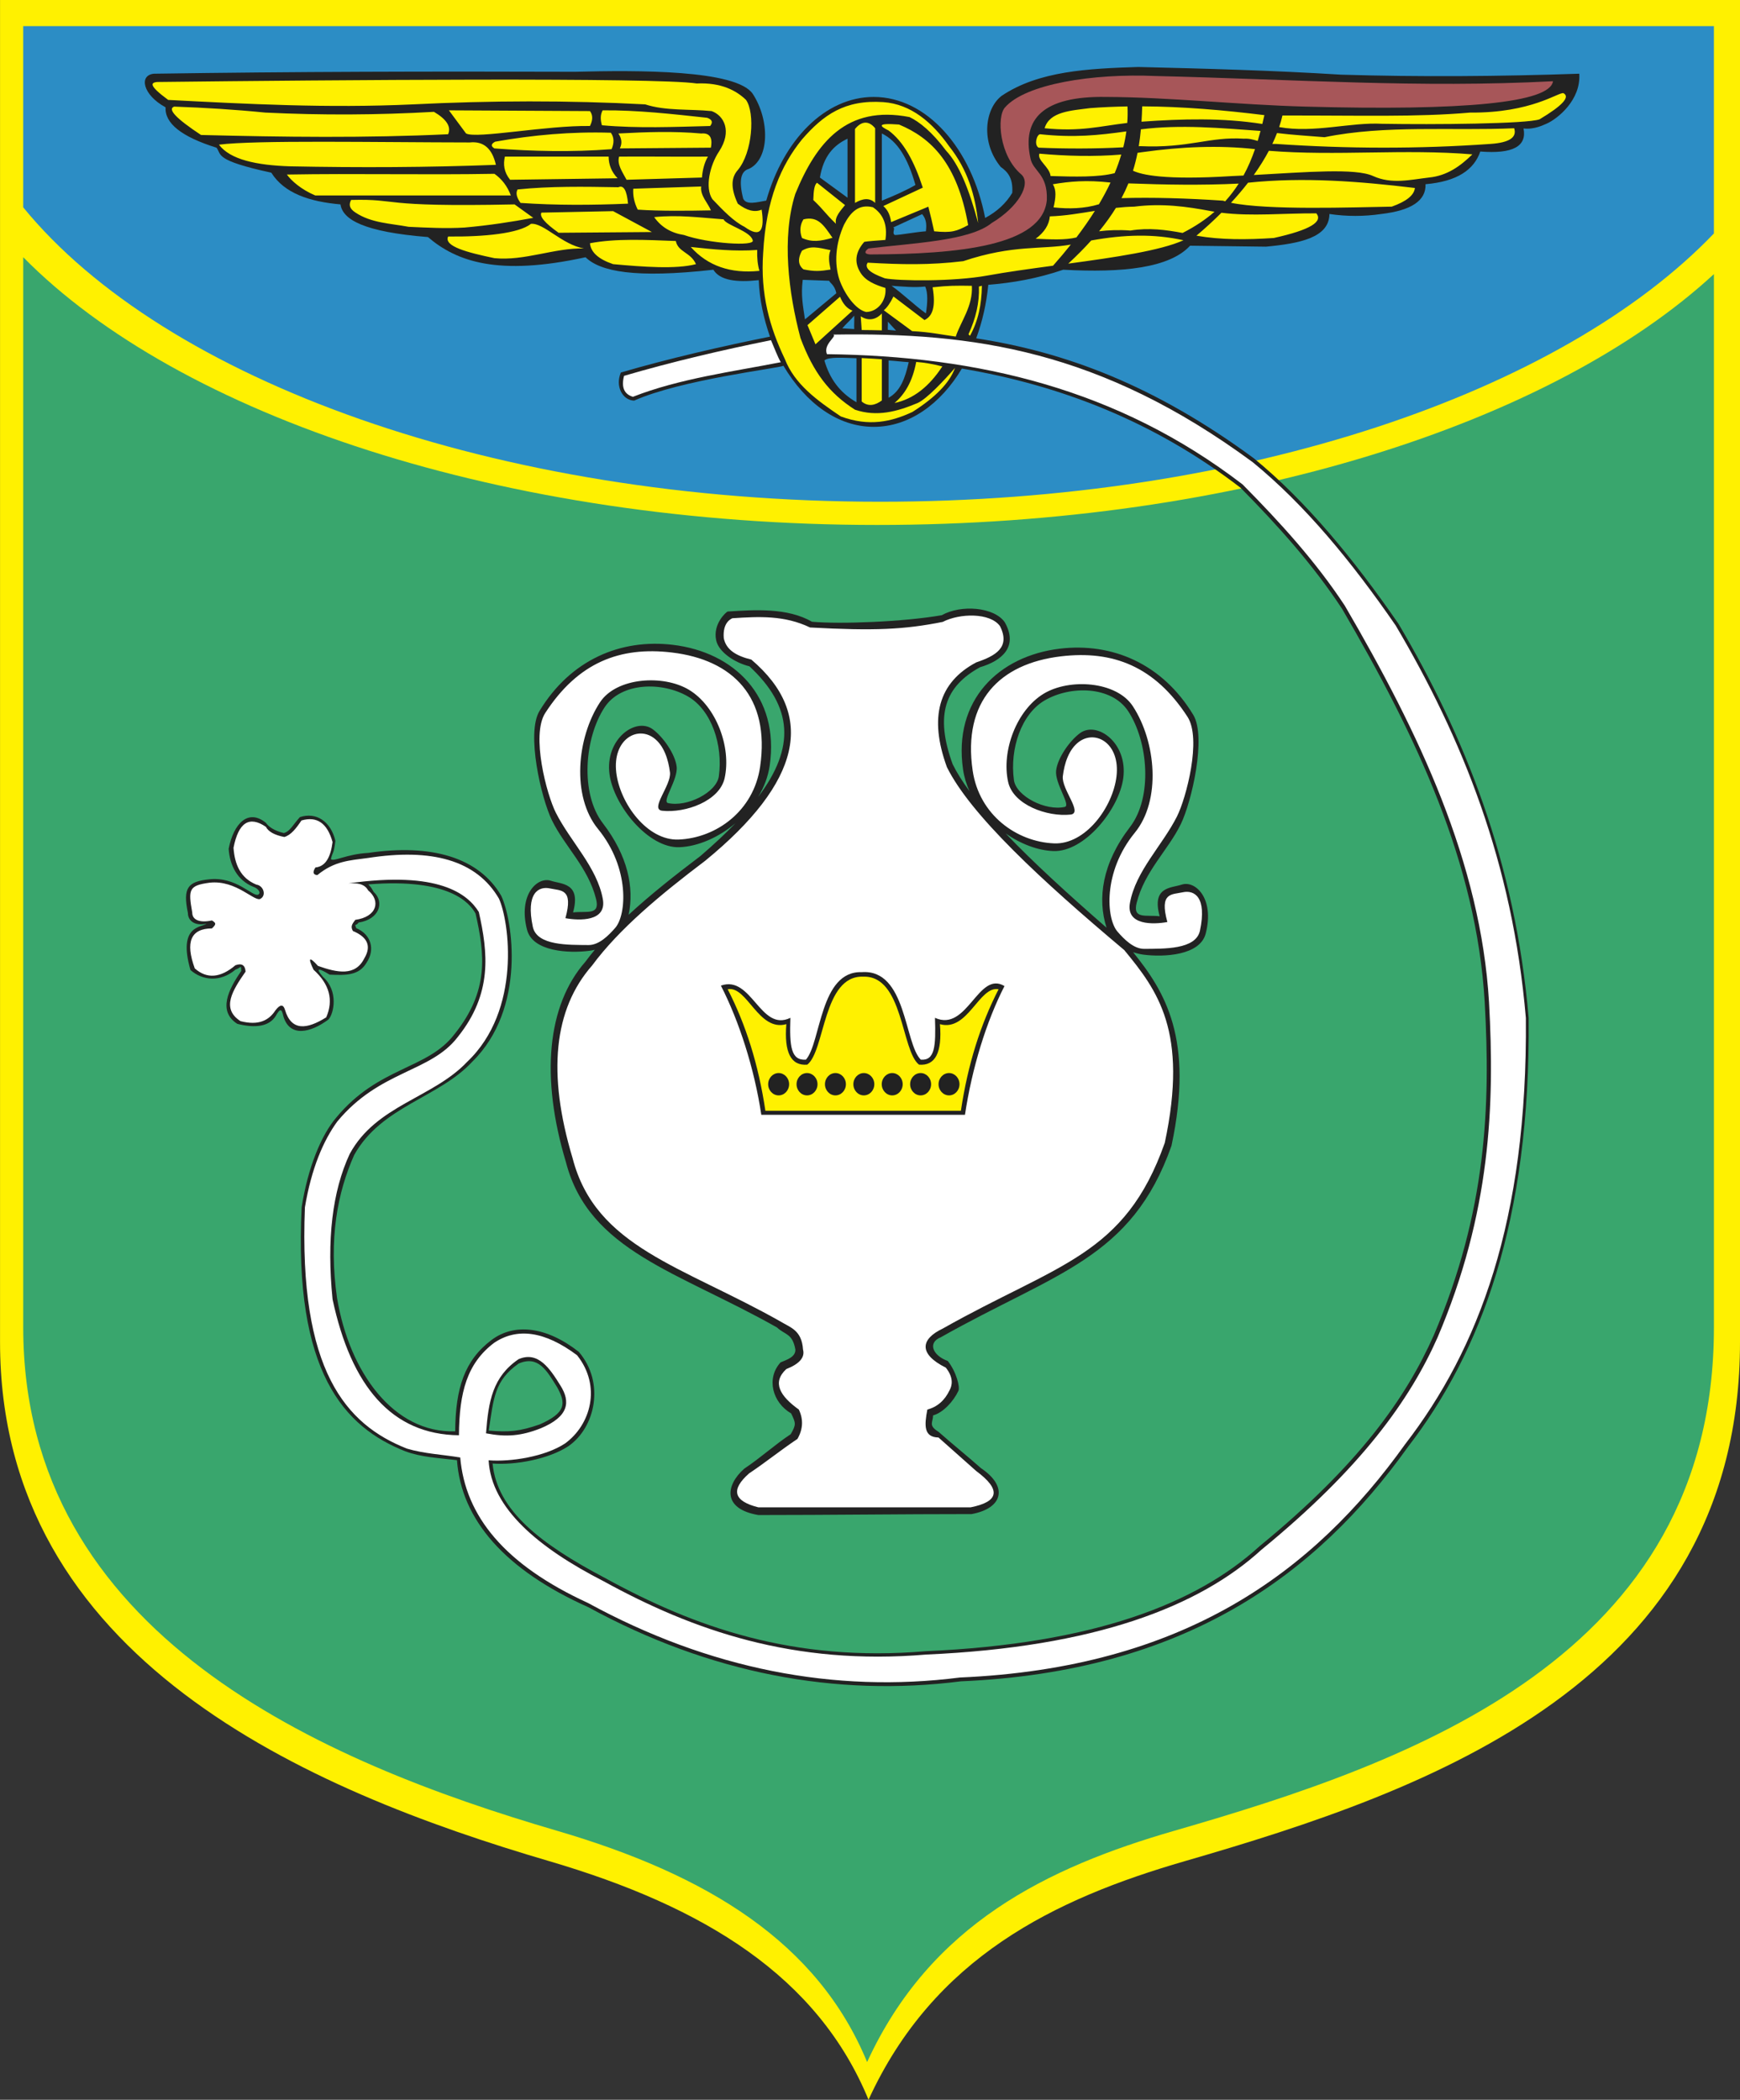 <?xml version="1.0" encoding="ISO-8859-1" standalone="yes"?>
<svg width="539.789" height="651.34">
  <rect width="100%" height="100%" fill="#333333" stroke="none"/>
  <defs> 
    <marker id="ArrowEnd" viewBox="0 0 10 10" refX="0" refY="5" 
     markerUnits="strokeWidth" 
     markerWidth="4" 
     markerHeight="3" 
     orient="auto"> 
        <path d="M 0 0 L 10 5 L 0 10 z" /> 
    </marker>
    <marker id="ArrowStart" viewBox="0 0 10 10" refX="10" refY="5" 
     markerUnits="strokeWidth" 
     markerWidth="4" 
     markerHeight="3" 
     orient="auto"> 
        <path d="M 10 0 L 0 5 L 10 10 z" /> 
    </marker> </defs>
<g>
<path style="stroke:none; fill-rule:evenodd; fill:#fff100" d="M 0 0L 539.789 0L 539.789 416.34C 539.789 521.719 443.082 555.473 367.578 577.324C 326.934 589.086 289.649 607.231 269.438 651.34C 253.7 613.102 218.512 591.453 170.371 577.324C 95.352 555.313 0.012 514.567 0.012 416.34L 0.012 0"/>
<path style="stroke:none; fill-rule:evenodd; fill:#39a66d" d="M 531.696 85.02L 531.696 411.789C 531.696 513.965 437.727 546.692 364.364 567.883C 324.867 579.289 288.641 596.883 269 639.649C 253.707 602.571 219.52 581.578 172.739 567.883C 99.844 546.539 7.207 507.035 7.207 411.789L 7.207 79.785C 55.582 128.918 156.246 162.84 272.153 162.84C 383.895 162.84 481.489 131.321 531.7 85.024"/>
<path style="stroke:none; fill-rule:evenodd; fill:#2c8dc5" d="M 7.199 8.098L 531.692 8.098L 531.692 72.422C 484.559 121.645 386.25 155.637 273.047 155.637C 153.727 155.637 50.945 117.879 7.203 64.321L 7.203 8.102"/>
<path style="stroke:none; fill-rule:evenodd; fill:#222222" d="M 225.739 189.696C 234.035 189.153 244.25 188.453 251.895 192.864C 260.59 193.649 280.246 192.918 292.16 190.836C 298.098 187.5 308.375 188.246 311.707 193.028C 315.942 200.574 310.871 204.953 304.047 206.969C 293.243 212.879 289.914 221.629 295.543 237.082C 296.848 239.711 298.614 242.504 300.774 245.442C 299.797 243.301 299.106 241.043 298.762 238.703C 295.637 217.196 309.813 203.481 328.813 201.215C 344.93 199.293 360.493 205.778 370.172 221.742C 374.332 228.61 369.664 248.793 366.305 255.664C 362.348 263.758 355.063 270.285 352.617 280.063C 351.328 285.223 355.434 283.719 359.758 284.227C 357.211 274.981 363.317 275.5 366.602 274.41C 370.766 273.028 376.856 278.645 374.039 289.582C 372.282 296.418 361.051 296.949 354.7 296.129C 353.789 296.012 352.676 295.754 351.52 295.379C 361.313 307.512 370.516 322.207 363.422 355.41C 351.024 390.574 327.512 394.672 291.86 414.817C 287.68 416.477 289.325 420.485 294.02 422.172C 296.672 425.524 297.91 430.34 297.293 431.496C 295.778 434.707 292.575 438.215 289.469 439.047C 289.43 441.242 287.903 442.149 291.149 444.141C 295.047 447.606 300.434 451.965 304.332 455.43C 312.879 461.164 311.11 467.899 301.41 469.668C 279.461 469.668 257.211 469.965 235.258 469.965C 223.985 468.039 225.11 460.66 230.903 455.567C 236.098 452.102 240.11 448.34 245.309 444.871C 247.039 441.84 246.883 441.485 245.442 438.453C 239.629 435.059 237.633 427.598 242.141 422.617C 244.082 421.789 246.836 420.957 246.743 418.637C 245.84 413.571 243.649 414.188 241.004 411.758C 210.336 394.422 182.719 388.125 175.559 360.473C 167.664 334.196 169.684 311.887 181.621 298.305C 182.532 297.071 183.504 295.84 184.532 294.614C 183.922 294.762 183.344 294.871 182.832 294.938C 176.485 295.758 165.254 295.227 163.493 288.391C 160.68 277.457 166.762 271.832 170.93 273.219C 174.211 274.309 180.321 273.789 177.774 283.035C 182.094 282.531 186.203 284.028 184.914 278.871C 182.473 269.098 175.188 262.571 171.231 254.473C 167.875 247.606 163.2 227.422 167.364 220.551C 177.039 204.586 192.606 198.098 208.723 200.024C 227.723 202.289 241.903 216.004 238.774 237.512C 238.274 240.961 237 244.238 235.188 247.223C 246.782 231.86 246.008 219.278 232.504 206.696C 227.961 205.582 222.918 202.281 222.164 198.574C 221.106 193.555 225.246 189.852 225.735 189.696L 225.739 189.696zM 311.981 258.543C 320.512 267.504 331.34 277.36 343.274 287.77C 340.399 278.785 341.883 267.828 350.543 256.555C 357.645 247.317 356.227 230.016 349.95 220.551C 344.801 212.793 332.106 212.582 324.063 217.281C 316.852 221.496 313.215 232.235 314.543 241.977C 315.227 246.992 324.383 251.649 330.313 250.305C 332.328 249.848 327.16 243.016 327.637 239C 328.098 235.082 331.879 229.715 335.075 227.399C 340.336 223.582 349.926 230.449 348.461 241.383C 347.176 250.996 336.438 264.383 326.743 263.996C 321.93 263.805 316.657 261.805 311.985 258.547L 311.981 258.543zM 195.02 283.758C 201.743 277.547 209.45 271.457 217.317 265.516C 221.418 261.985 225.039 258.606 228.176 255.348C 222.934 259.774 216.547 262.574 210.809 262.801C 201.117 263.188 190.375 249.805 189.09 240.188C 187.629 229.254 197.215 222.387 202.477 226.203C 205.668 228.52 209.45 233.887 209.914 237.805C 210.387 241.821 205.219 248.653 207.239 249.11C 213.164 250.449 222.321 245.797 223.008 240.778C 224.336 231.035 220.703 220.297 213.489 216.082C 205.45 211.387 192.754 211.598 187.602 219.352C 181.321 228.813 179.907 246.114 187.008 255.356C 194.782 265.469 196.774 275.336 195.02 283.75L 195.02 283.758zM 235.352 86.906C 228.551 87.645 223.344 87.016 221.305 83.672C 196.907 86.403 186.172 84.219 181.653 79.797C 154.485 85.742 141.621 81.117 132.758 73.539C 112.981 71.949 106.325 68.176 105.629 63.403C 96.039 62.559 88.192 59.977 84.164 53.567C 66.418 49.715 68.809 47.977 67.172 45.817C 56.344 42.438 51.074 38.266 51.371 33.297C 44.219 29.422 43.023 23.262 47.797 22.864C 90.875 22.219 134.504 22.121 178.379 22.27C 197.778 21.77 228.41 21.606 233.532 29.125C 238.852 37.301 238.754 49.375 232.34 52.379C 229.758 53.074 229.16 56.153 230.555 61.617C 231.496 63.668 234.625 62.778 237.715 62.223C 243.028 43.41 255.969 30.071 271.028 30.071C 287.489 30.071 301.418 46.004 305.621 67.61C 309.321 65.617 312.121 63.024 314.024 59.828C 314.325 55.153 312.539 53.266 310.45 51.781C 304.141 44.129 305.532 33.696 310.746 29.719C 322.223 22 337.586 21.274 353.082 20.778C 374.047 21.285 395.02 21.852 415.989 23.16C 440.633 23.903 465.278 23.707 489.926 22.864C 490.496 31.028 483.153 36.891 479.789 38.364C 478.797 38.758 476.016 40.25 472.637 39.852C 473.727 45.414 469.258 47.801 459.223 47.004C 457.285 52.617 452.117 56.297 442.231 57.141C 442.426 62.207 437.86 65.289 428.516 66.379C 423.153 67.172 417.785 67.172 412.418 66.379C 412.348 73.746 403.192 75.528 392.743 76.516C 384.891 76.418 377.043 76.321 369.192 76.219C 362.785 83.172 348.176 84.664 329.84 83.668C 321.684 86.449 314.02 87.754 306.59 88.348C 306.012 94.262 304.715 99.86 302.836 104.957C 330.391 109.176 358.141 119.465 388.996 142.184C 405.114 155.371 420.008 173.465 433.836 193.496C 454.336 228.215 470.102 267.391 474.223 315.762C 474.793 378.766 459.422 419.473 436.793 448.809C 408.332 488.649 367.535 518.559 298.121 521.543C 259.192 526.496 220.129 519.078 182.555 498.574C 156.59 486.965 143.098 471.414 141.762 452.946C 135.848 452.227 130.731 452.047 125.727 450.188C 106.821 442.727 91.071 425.699 93.578 374.496C 95.496 362.223 99.633 352.16 104.282 346.707C 117.481 330.742 132.555 331.84 140.977 320.821C 151.836 307.313 150.367 295.969 147.532 283.375C 145.774 280.207 139.551 272.305 114.258 274.34C 114.758 275.059 114.75 274.528 115.93 276.676C 119.403 279.895 117.617 285.223 111.254 286.168C 110.215 287.547 109.914 286.196 110.52 287.918C 115.11 289.828 116.465 294.531 113.723 298.606C 111.442 302.539 107.555 302.578 102.243 302.332C 98.828 300.227 97.688 300.11 100.184 303C 105.133 307.469 103.547 314.442 101.907 316.238C 96.36 320.367 89.875 321.91 87.907 315.242C 87.379 312.809 86.907 312.703 85.465 315.266C 83.45 318.371 79.27 319.031 73.61 317.59C 67.508 313.676 70.848 306.953 74.844 301.199C 74.703 299.18 75.016 300.059 73.059 300.766C 68.402 304.731 62.836 304.207 59.086 300.895C 55.051 286.875 62.629 287.742 64.062 286.528C 60.438 287.328 58.285 285.606 58.297 283.223C 56.68 275.364 58.242 273.469 64.859 272.77C 73.317 271.821 78.332 278.238 80.082 277.524C 81.16 276.93 80.024 275.539 78.535 275.067C 73.614 273.051 71.309 268.504 70.934 263.301C 72.461 255.449 77.004 250.723 82.516 255.266C 83.282 256.406 85.016 257.699 88.059 258.418C 90.032 257.852 90.852 255.86 93.035 253.469C 98.098 251.809 102.625 254.778 104.051 260.848C 103.477 265.266 103.239 263.969 102.657 266.508C 103.528 267.422 107.559 264.918 114.231 264.578C 133.758 261.684 148.535 265.926 155.496 277.867C 159.016 285.305 163.364 312.821 146.5 329.352C 136.11 340.578 118.344 343.11 109.883 358.258C 104.715 369.883 101.891 384.238 104.567 402.692C 108.403 425.692 122.082 444.59 141.211 444C 141.305 430.629 144.098 421.977 152.493 415.656C 159.582 410.348 169.512 411.465 179.559 419.344C 187.739 428.899 184.7 442.801 176.328 448.606C 170.141 452.672 159.739 454.524 152.809 453.988C 154.211 468.59 167.801 479 187.664 489.481C 215.266 504.641 245.981 515.699 287.235 512.199C 339.418 509.899 371.309 497.399 390.746 479.629C 421.653 454.324 436.196 433.563 444.805 414.168C 461.235 375.606 462.395 343.008 460.59 310.828C 458.02 267.656 439.457 228.442 416.379 188.918C 407.43 175.293 396.516 163.094 384.832 151.289C 358.141 130.805 329.184 119.531 298.395 114.328C 291.805 125.375 281.993 132.41 271.059 132.41C 259.973 132.41 250.035 125.184 243.039 113.469C 241.305 114.274 211.246 117.785 196.727 124.274C 193.082 124.156 190.797 119.77 192.606 115.559C 207.313 111.242 224.149 107.379 238.86 104.426C 236.895 98.754 235.594 92.875 235.387 86.899L 235.352 86.906zM 286.082 66.418L 277.051 70.586C 277.93 70.68 276.563 72.289 277.602 72.899C 278.993 72.934 283.797 71.996 287.239 71.746C 287.555 69.121 287.172 67.809 286.082 66.422L 286.082 66.418zM 276.586 88.653C 280.137 91.199 283.688 94.672 287.239 97.219C 287.766 93.988 287.891 90.699 287.008 88.883C 283.535 89.266 280.063 88.883 276.59 88.653L 276.586 88.653zM 275.43 99.77C 275.504 100.617 275.356 101.465 275.43 102.317C 276.2 102.391 277.203 102.469 277.977 102.547C 277.129 101.621 276.282 100.696 275.43 99.77zM 275.66 111.813L 275.66 123.391C 279.285 121.383 280.754 117.438 281.91 112.344C 279.52 112.192 278.051 111.969 275.66 111.817L 275.66 111.813zM 265.004 97.914C 263.926 99.227 262.379 100.539 261.301 101.848C 262.457 101.922 263.848 102 265.004 102.078C 264.93 100.692 265.078 99.301 265.004 97.91L 265.004 97.914zM 255.743 111.813C 257.36 117.367 260.371 121.692 265.7 124.781L 265.7 111.121C 261.723 111.024 257.086 110.598 255.743 111.813zM 257.262 87.098C 254.024 86.946 252.27 86.957 249.028 86.801C 248.414 91.66 249.102 94.824 249.719 99.074L 259.442 90.973C 258.996 88.41 257.274 87.629 257.258 87.106L 257.262 87.098zM 262.922 61.324L 262.922 43.031C 258.715 45.008 255.473 48.328 254.356 55.074L 262.922 61.328L 262.922 61.324zM 273.575 41.406L 273.575 62.246C 277.59 60.629 281.219 59.004 283.993 57.383C 281.602 49.008 278.434 43.781 273.575 41.406zM 151.625 443.77C 153.145 433.512 153.45 428.227 160.887 422.977C 166.926 420.379 169.555 424.996 172.864 430.36C 175.602 435.356 175.617 438.219 167.442 441.852C 161.203 444.02 157.867 444.309 151.625 443.77"/>
<path style="stroke:none; fill-rule:evenodd; fill:#a75659" d="M 269.407 77.074C 283.274 75.379 300.797 74.746 307.617 69.199C 315.953 64.184 319.969 57.082 316.879 54.149C 309.934 48.324 309.16 36.125 311.785 33.309C 318.133 26.071 338.86 22.715 358.567 23.582C 401.91 24.602 440.157 27.371 481.774 25.199C 480.864 31.899 454.09 34.399 405.117 33.074C 384.43 32.535 362.813 30.141 343.051 30.067C 323.446 29.762 317.035 37.012 319.66 49.055C 320.434 53.219 325.067 53.836 324.754 62.024C 323.461 76.332 297.16 78.852 269.867 78.926C 267.864 78.774 268.325 77.848 269.407 77.074"/>
<path style="stroke:none; fill-rule:evenodd; fill:#fff100" d="M 267.766 302.961C 255.278 302.528 255.996 325.918 250.438 330.254C 245.387 330.684 243.219 326.5 243.942 317.692C 235.278 320.145 231.813 305.707 225.746 306.864C 231.375 317.836 235.278 330.114 237.442 344.555C 247.551 344.555 257.66 344.555 267.77 344.555C 277.879 344.555 287.985 344.555 298.094 344.555C 300.258 330.114 304.157 317.836 309.789 306.864C 303.727 305.711 300.258 320.149 291.594 317.692C 292.313 326.5 290.153 330.688 285.098 330.254C 279.539 325.918 280.262 302.524 267.77 302.961L 267.766 302.961zM 241.551 332.86C 243.34 332.86 244.801 334.414 244.801 336.324C 244.801 338.231 243.344 339.789 241.551 339.789C 239.762 339.789 238.305 338.235 238.305 336.324C 238.305 334.418 239.762 332.86 241.551 332.86zM 250.36 332.86C 252.149 332.86 253.61 334.414 253.61 336.324C 253.61 338.231 252.153 339.789 250.36 339.789C 248.571 339.789 247.11 338.235 247.11 336.324C 247.11 334.418 248.567 332.86 250.36 332.86zM 259.172 332.86C 260.957 332.86 262.418 334.414 262.418 336.324C 262.418 338.231 260.961 339.789 259.172 339.789C 257.383 339.789 255.922 338.235 255.922 336.324C 255.922 334.418 257.379 332.86 259.172 332.86zM 267.981 332.86C 269.77 332.86 271.231 334.414 271.231 336.324C 271.231 338.231 269.774 339.789 267.981 339.789C 266.192 339.789 264.735 338.235 264.735 336.324C 264.735 334.418 266.192 332.86 267.981 332.86zM 276.789 332.86C 278.575 332.86 280.035 334.414 280.035 336.324C 280.035 338.231 278.578 339.789 276.789 339.789C 275 339.789 273.539 338.235 273.539 336.324C 273.539 334.418 275 332.86 276.789 332.86zM 285.598 332.86C 287.387 332.86 288.848 334.414 288.848 336.324C 288.848 338.231 287.391 339.789 285.598 339.789C 283.809 339.789 282.348 338.235 282.348 336.324C 282.348 334.418 283.805 332.86 285.598 332.86zM 294.41 332.86C 296.2 332.86 297.657 334.414 297.657 336.324C 297.657 338.231 296.2 339.789 294.41 339.789C 292.621 339.789 291.16 338.235 291.16 336.324C 291.16 334.418 292.617 332.86 294.41 332.86zM 236.289 65.031C 234.129 65.957 231.66 65.34 228.879 63.18C 226.45 57.969 226.989 54.883 228.879 52.758C 233.43 47.356 234.282 35.004 231.426 30.988C 228.465 28.117 223.774 25.551 216.141 25.895C 203.614 23.977 102.993 24.805 48.699 25.434C 46.836 25.656 45.98 26.426 52.172 30.992C 76.875 32.274 101.551 33.598 128.133 32.379C 152.141 31.184 176.149 31.106 200.157 32.379C 206.563 34.461 213.895 33.766 220.766 34.461C 224.625 35.848 227.172 40.711 223.078 46.965C 220.223 51.211 218.602 58.235 220.996 61.785C 224.313 65.278 227.633 68.711 230.953 70.352C 236.203 74.133 237.203 71.121 236.278 65.028L 236.289 65.031zM 139.02 41.641C 113.469 42.848 87.918 42.52 62.363 41.871C 54.645 36.778 51.867 33.844 54.027 33.071C 63.445 33.399 72.864 33.977 82.282 34.922C 99.727 35.77 117.176 35.692 134.621 34.692C 138.559 37.004 140.024 39.321 139.02 41.637L 139.02 41.641zM 139.25 34.227C 153.84 34.301 168.43 34.379 183.02 34.457C 183.946 35.692 183.946 37.235 183.02 39.086C 169.641 38.848 147.715 43.141 144.578 41.399C 142.805 39.008 141.028 36.614 139.254 34.219L 139.25 34.227zM 186.957 34.227C 186.266 35.461 186.188 37.004 186.727 38.856C 197.918 39.852 209.114 39.367 220.305 39.086C 221.231 37.93 220.922 37.078 219.379 36.539C 208.575 35.375 197.766 34.129 186.957 34.227zM 153.84 51.133C 132.864 51.934 111.52 52.028 89.922 51.594C 79.617 51.25 71.434 49.551 67.922 44.879C 79.219 43.414 116.598 44.153 145.735 44.188C 149.981 43.727 152.68 46.039 153.84 51.133zM 153.375 46.039C 165.223 46.926 177.266 47.235 189.735 46.27C 190.582 44.266 190.504 42.567 189.504 41.176C 177.211 40.793 165.285 41.867 153.61 43.953C 152.301 44.649 152.223 45.344 153.379 46.035L 153.375 46.039zM 191.825 41.406C 192.903 42.949 193.059 44.492 192.285 46.035C 201.703 45.961 211.121 45.883 220.539 45.809C 220.93 43.645 220.856 41.094 217.532 41.41C 208.965 40.641 200.395 40.949 191.828 41.41L 191.825 41.406zM 217.762 55.071C 209.965 55.301 202.168 55.531 194.371 55.762C 193.106 53.371 191.348 50.977 192.059 48.582C 200.782 48.508 210.895 48.656 219.617 48.582C 218.539 50.356 217.922 52.824 217.766 55.067L 217.762 55.071zM 191.59 55.301C 180.477 55.453 169.36 55.606 158.243 55.762C 156.313 53.371 156.082 50.977 156.625 48.582C 167.356 48.582 178.086 48.582 188.813 48.582C 188.813 51.129 189.739 53.367 191.59 55.297L 191.59 55.301zM 158.473 60.629C 138.25 60.629 118.024 60.629 97.797 60.629C 93.399 58.778 90.313 56 89 54.145C 110.383 53.762 132 54.297 153.383 53.914C 155.696 55.531 157.395 57.774 158.477 60.629L 158.473 60.629zM 160.559 58.778C 159.942 59.856 160.254 61.246 161.485 62.946C 172.598 63.715 183.715 63.641 194.832 63.176C 194.45 59.008 193.446 57.313 191.825 58.082C 181.188 57.887 170.575 57.731 160.559 58.774L 160.559 58.778zM 196.453 58.543C 196.301 60.703 196.762 62.864 197.84 65.028C 204.555 65.508 213.821 65.391 220.535 65.258C 219.688 63.059 217.141 60.668 217.528 57.848C 210.504 58.078 203.481 58.309 196.453 58.539L 196.453 58.543zM 224.477 68.039C 216.914 67.481 210.508 66.59 202.942 67.348C 205.102 70.434 208.192 72.285 212.203 72.903C 219.614 75.528 234.434 76.531 233.508 74.52C 232.774 71.664 225.129 69.809 224.477 68.035L 224.477 68.039zM 214.285 76.61C 219.535 82.473 226.637 84.946 235.59 84.02C 235.051 82.168 234.821 80.008 234.899 77.535C 228.032 78.043 221.16 77.348 214.289 76.61L 214.285 76.61zM 215.907 81.938C 209.743 83.563 199.469 82.789 190.203 81.938C 185.649 80.395 183.258 78.235 183.024 75.453C 191.035 73.926 200.383 74.403 209.657 74.762C 210.348 78.235 214.285 78.235 215.907 81.942L 215.907 81.938zM 202.243 71.977C 192.594 72.051 182.946 72.129 173.293 72.207C 169.051 69.199 167.274 67.114 167.969 65.957C 175.379 65.805 182.789 65.649 190.2 65.496C 194.211 67.656 198.227 69.817 202.243 71.981L 202.243 71.977zM 181.168 77.074C 171.985 76.844 162.797 81.008 153.379 80.082C 144.875 78.309 137.61 76.383 139.024 73.367C 150.227 73.488 160.973 72.422 164.727 69.434C 168.66 69.051 174.371 75.918 181.168 77.074zM 165.422 67.578C 158.594 68.852 151.567 69.93 144.117 70.586C 138.332 70.938 132.539 70.625 126.75 70.356C 121.133 69.301 115.2 69.199 110.309 65.957C 108.379 64.723 108.149 63.488 108.922 62.02C 124.496 61.625 116.403 64.305 159.641 63.406C 161.571 64.793 163.5 66.184 165.43 67.574L 165.422 67.578zM 269.176 81.473C 267.559 83.864 272.727 85.641 274.5 86.336C 278.801 87.168 295.684 87.406 306.282 85.477C 312.325 84.375 319.422 83.399 326.676 82.422C 328.657 80.192 330.5 78.004 332.2 75.864C 323.141 77.5 314.414 75.789 298.813 81.016C 288.469 82.27 279.516 82.074 269.168 81.477L 269.176 81.473zM 331.399 81.781C 345.754 79.84 359.965 77.766 367.141 74.528C 357.91 72.481 348.778 72.754 338.524 74.594C 336.434 76.918 334.071 79.305 331.403 81.781L 331.399 81.781zM 321.285 74.063C 323.985 72.059 325.453 69.742 325.684 67.117C 330.34 66.977 335 66.16 339.66 65.414C 337.985 68.082 336.075 70.828 333.926 73.653C 330.457 74.535 325.825 74.254 321.285 74.063zM 346.188 64.485C 348.075 64.274 349.965 64.133 351.852 64.106C 360.59 62.992 368.223 64.09 375.703 65.492C 376.055 65.559 376.414 65.625 376.77 65.684C 374.016 68.09 370.754 70.297 366.864 72.258C 361.657 71.281 356.379 70.586 350.692 71.512C 347.114 71.254 343.918 71.379 340.965 71.742C 342.993 69.278 344.715 66.867 346.184 64.481L 346.188 64.485zM 378.91 65.996C 388.176 67.16 398.547 66.114 408.364 66.184C 410.434 68.727 406.68 71.278 395.164 73.824C 386.672 74.403 378.567 74.403 371.313 73.133C 371.266 73.125 371.215 73.117 371.168 73.106C 373.899 70.797 376.493 68.422 378.914 66L 378.91 65.996zM 326.844 64.336C 331.676 64.856 336.399 64.727 340.914 63.364C 342.278 61.063 343.477 58.817 344.508 56.625C 337.043 55.781 331.789 56.278 326.61 57.16C 327.766 58.934 327.535 61.328 326.84 64.34L 326.844 64.336zM 347.914 61.465C 357.598 61.184 368.184 61.5 379.41 62.246C 379.621 62.317 379.844 62.383 380.075 62.453C 381.672 60.699 383.059 58.86 384.274 56.953C 372.871 57.504 361.461 57.309 350.059 56.887C 349.438 58.41 348.723 59.938 347.914 61.461L 347.914 61.465zM 381.887 62.903C 393.196 65.254 419.555 64.313 431.754 64.102C 436.309 62.485 438.7 60.551 438.934 58.313C 421.68 56.246 404.426 54.867 387.172 56.676C 385.551 58.77 383.785 60.848 381.887 62.899L 381.887 62.903zM 322.442 47.66C 321.672 49.746 325.602 51.75 325.914 54.606C 333.399 54.84 340.782 55.016 345.797 53.711C 346.61 51.75 347.289 49.828 347.848 47.946C 339.403 48.645 330.703 48.414 322.438 47.664L 322.442 47.66zM 351.481 52.953C 354.047 54.176 361.024 55.961 382.422 54.606C 383.535 54.559 384.649 54.508 385.758 54.453C 387.2 51.821 388.36 49.074 389.332 46.254C 378.203 45.02 366.504 45.5 354.395 47.196C 353.895 47.266 353.391 47.34 352.891 47.406C 352.516 49.281 352.055 51.125 351.481 52.949L 351.481 52.953zM 388.957 54.285C 405.344 53.391 420.528 52.094 425.965 54.606C 431.75 57.231 437.543 55.735 443.332 55.067C 448.91 54.512 453.035 51.539 456.762 47.887C 435.719 46.129 414.676 48.461 393.633 46.778C 392.305 49.285 390.735 51.793 388.953 54.281L 388.957 54.285zM 322.211 45.809C 320.727 45.012 321.61 41.707 322.672 41.641C 333.289 42.778 340.785 41.953 349.422 40.758C 349.2 42.371 348.887 44.016 348.469 45.696C 339.785 46.168 330.68 46.16 322.211 45.805L 322.211 45.809zM 353.93 40.121C 366.301 38.567 378.672 39.727 391.047 40.614C 390.77 41.656 390.477 42.692 390.164 43.723C 388.762 43.301 387.43 42.918 385.903 43.024C 375.172 42.328 368.844 46.031 353.711 45.336C 353.567 45.344 353.418 45.356 353.27 45.367C 353.551 43.653 353.77 41.903 353.934 40.114L 353.93 40.121zM 396.16 41.27C 400.856 41.856 405.809 42.137 410.91 42.563C 429.746 38.703 450.434 40.633 469.735 39.785C 470.657 42.641 468.192 44.262 462.325 44.649C 439.852 46.238 417.715 46.141 395.86 44.649C 395.461 44.668 395.078 44.668 394.707 44.656C 395.243 43.528 395.727 42.399 396.164 41.27L 396.16 41.27zM 324.063 39.785C 325.582 34.594 332.254 34.317 338.188 33.535C 342.028 33.242 345.891 33.078 349.77 33.016C 349.852 34.688 349.832 36.395 349.703 38.141C 341.071 39.145 335.309 40.91 324.063 39.785zM 354.336 32.988C 366.828 33.047 379.496 34.145 392.243 35.715C 392.039 36.629 391.825 37.547 391.602 38.457C 379.274 36.508 366.778 36.856 354.121 37.75C 354.223 36.199 354.293 34.614 354.336 32.988zM 397.844 35.832C 422.27 35.778 439.289 36.379 456.071 34.926C 475.215 35.078 483.473 28.52 485.02 28.906C 487.18 30.063 484.711 32.766 477.61 37.012C 473.676 38.43 444.723 38.68 428.746 38.399C 418.946 37.867 407.571 41.375 396.832 39.418C 397.231 38.223 397.571 37.024 397.844 35.832zM 252.977 106.801L 250.5 100.852L 260.602 92.043C 261.489 94.278 262.778 95.723 264.465 96.371L 252.977 106.801zM 303.684 88.883C 303.875 93.86 302.723 98.723 300.446 103.703L 300.907 104.164C 303.469 99.535 304.512 94.516 304.61 88.649L 303.684 88.879L 303.684 88.883zM 282.145 36.313C 262.625 32.516 253.25 44.172 246.711 60.164C 242.453 73.66 244.61 90.828 248.328 104.86C 252.325 115.543 257.25 121.992 265.231 127.09C 272.102 129.41 278.43 127.633 284.684 125.008C 287.508 123.719 292.715 118.215 296.262 114.125C 294.645 118.676 290.243 123.231 283.063 127.785C 276.582 130.805 269.637 132.434 260.832 129.172C 253.461 124.196 246.504 119.188 243.465 111.344C 238.813 101.641 235.84 91.254 236.75 78.457C 237.637 61.86 242.344 51.207 248.793 43.258C 255.418 35.625 262.055 30.875 274.035 31.68C 282.606 32.289 289.243 38.004 294.414 45.34C 300.203 52.594 302.594 60.699 303.446 69.192C 300.668 58.774 297.504 50.973 293.489 46.727C 289.168 40.938 285.231 37.774 282.141 36.309L 282.145 36.313zM 265.239 40.016C 267.243 37.547 269.481 37.317 271.493 39.785L 271.493 62.942C 269.719 61.246 267.633 61.551 265.239 62.942L 265.239 40.016zM 267.321 124.543C 269.325 126.262 271.563 125.727 273.575 124.215L 273.575 111.438C 271.5 111.293 269.414 111.172 267.321 111.071L 267.321 124.547L 267.321 124.543zM 273.575 102.477L 273.575 97.223C 271.801 99.156 269.418 99.699 267.024 98.114L 267.321 102.371C 269.41 102.383 271.493 102.418 273.575 102.473L 273.575 102.477zM 277.512 125.012C 283.407 123.781 288.289 119.844 292.332 113.664C 289.325 112.895 286.621 112.43 284.227 112.278C 283.032 118.606 280.559 122.391 277.512 125.012zM 282.953 102.707L 274.176 96.246C 275.176 95.438 276.176 94.012 277.172 91.965L 286.793 99.285C 289.313 98.078 290.336 95.172 289.321 89.121C 294.336 88.582 296.481 88.582 301.496 88.66C 301.864 94.988 298.008 99.774 296.5 104.406C 291.641 103.738 288.754 103.028 282.95 102.715L 282.953 102.707zM 287.989 64.117L 276.453 68.903C 276.035 66.078 275.071 64.883 274.028 63.918L 286.27 58.207C 283.617 50.035 280.289 43.918 275.664 40.485C 273.028 39.172 271.629 38.09 278.907 38.633C 288.867 42.785 296.965 50.625 300.344 69.828C 296.719 71.758 295.27 72.285 289.789 71.746C 289.223 69.078 288.625 66.531 287.993 64.121L 287.989 64.117zM 252.305 62.035C 252.387 58.946 252.684 57.293 253.453 56.692L 262.149 63.621C 260.903 65.199 258.821 67.27 259.344 69.426C 255.598 65.805 256.051 65.656 252.301 62.035L 252.305 62.035zM 249.258 68.039C 248.254 69.582 247.95 71.668 248.797 73.828C 251.957 75.215 254.473 74.84 258.258 73.766C 255.559 69.903 253.821 66.953 249.262 68.043L 249.258 68.039zM 248.793 77.766C 246.789 81.422 248.59 83.024 249.254 83.555C 252.649 84.246 254.258 84.16 257.653 83.621C 257.137 81.219 256.938 79.211 257.653 77.602C 253.637 76.75 251.567 76.141 248.789 77.766L 248.793 77.766zM 274.672 74.426C 275.367 69.856 274.078 66.477 270.797 64.289C 266.328 63.199 263.844 65.875 261.856 69.653C 259.145 75.676 258.797 81.664 260.367 86.645C 262.051 91.422 265.528 96.09 268.715 96.781C 272.489 96.684 275.075 93.008 274.676 89.332C 271.496 88.344 268.516 87.153 266.926 84.563C 264.942 81.383 265.34 78.203 268.117 75.024C 269.028 74.828 272.067 74.629 274.676 74.43"/>
<path style="stroke:none; fill-rule:evenodd; fill:#ffffff" d="M 227.227 191.778C 235.52 191.235 243.356 190.832 251.297 194.645C 271.297 195.727 280.539 195.293 292.453 192.914C 297.793 190.172 307.18 190.028 310.215 194.211C 313.555 200.864 308.785 203.457 302.852 205.473C 291.157 211.68 288.121 222.512 293.754 237.965C 301.106 252.762 322.914 272.981 348.778 294.719C 359.012 307.172 368.735 319.887 361.34 354.508C 348.938 389.672 328.106 391.981 292.453 412.129C 285.594 415.375 284.86 419.981 293.422 424.246C 296.075 427.594 295.231 430.031 294.614 431.188C 293.098 434.399 290.785 436.418 287.684 437.25C 286.75 442.125 286.512 445.809 291.149 445.914C 295.047 449.379 298.946 452.844 302.844 456.309C 310.598 462.047 310.02 465.801 301.114 467.574C 279.164 467.574 257.211 467.574 235.258 467.574C 227.555 465.649 226.598 462.137 232.391 457.043C 237.586 453.578 242.192 449.817 247.391 446.348C 249.121 443.317 249.266 440.285 247.821 437.25C 242.008 433.067 239.418 428.875 243.922 424.688C 248.035 423.067 249.766 421.043 249.117 418.625C 248.715 412.563 245.133 411.793 242.188 409.961C 211.52 392.625 184.797 386.926 177.633 359.27C 169.739 332.996 171.758 313.067 183.696 299.485C 192.047 288.176 204.875 277.508 218.789 266.992C 248.547 242.625 253.313 221.832 233.086 204.606C 228.543 203.492 225.289 201.68 224.532 197.973C 224.11 192.953 226.93 191.93 227.207 191.774L 227.227 191.778zM 267.34 301.559C 254.289 301.125 254.731 323.395 250.012 328.711C 245.379 329.004 244.899 324.676 245.2 315.727C 235.836 320.285 233.211 302.336 223.637 305.738C 229.266 316.715 234.008 331.375 236.176 345.817C 257.235 345.817 278.293 345.817 299.356 345.817C 301.52 331.375 305.981 316.856 311.614 305.879C 303.446 300.934 300.121 320.285 290.051 315.727C 290.348 324.641 290.008 329.035 285.66 328.711C 280.524 323.676 281.246 300.563 267.348 301.559L 267.34 301.559zM 329.711 240.781C 329.239 244.797 336.114 252.258 332.09 252.684C 324.856 253.446 314.328 249.672 312.75 242.571C 310.617 232.973 315.352 220.305 323.758 215.196C 331.715 210.36 346.325 211.274 351.43 219.063C 358.606 230.012 360.317 248.207 352.024 258.336C 342.098 270.465 343.188 284.973 346.668 288.985C 348.707 291.336 351.696 294.379 354.996 294.34C 361.047 294.274 370.993 294.606 372.254 288.688C 374.481 278.207 370.469 275.996 366.899 276.789C 363.524 277.535 359.594 276.766 362.141 286.012C 357.821 286.797 349.246 287.114 350.539 280.063C 352.352 270.153 360.578 262.281 365.117 253.285C 367.961 247.649 372.852 229.211 368.387 222.344C 358.219 206.684 345.231 201.676 329.114 203.598C 310.114 205.864 298.61 217.496 301.739 239.004C 303.743 252.793 315.387 261.153 327.028 261.617C 336.723 262.004 345.246 250.43 346.367 240.789C 347.532 230.746 340.028 226.262 334.766 230.078C 331.571 232.395 330.172 236.867 329.711 240.789L 329.711 240.781zM 207.836 239.594C 208.309 243.61 201.434 251.071 205.457 251.496C 212.692 252.258 223.219 248.485 224.797 241.383C 226.93 231.785 222.196 219.117 213.789 214.008C 205.832 209.172 191.223 210.086 186.117 217.875C 178.942 228.824 177.231 247.016 185.524 257.149C 195.45 269.278 194.36 283.785 190.879 287.797C 188.836 290.149 185.852 293.188 182.551 293.153C 176.5 293.086 166.555 293.418 165.293 287.5C 163.067 277.016 167.078 274.809 170.649 275.598C 174.028 276.344 177.957 275.574 175.407 284.821C 179.727 285.606 188.301 285.922 187.008 278.871C 185.196 268.961 176.969 261.09 172.43 252.094C 169.586 246.453 164.696 228.02 169.16 221.149C 179.328 205.492 192.317 200.481 208.434 202.406C 227.434 204.672 238.938 216.305 235.809 237.813C 233.805 251.602 222.157 259.961 210.516 260.426C 200.821 260.813 192.297 249.238 191.176 239.598C 190.012 229.555 197.516 225.071 202.778 228.887C 205.973 231.203 207.371 235.676 207.836 239.598L 207.836 239.594zM 256.532 109.864C 303.387 110.426 346.813 120.598 385.485 150.278C 397.164 162.078 408.254 174.278 417.203 187.906C 440.278 227.43 459.352 267.668 461.926 310.844C 463.727 343.024 462.399 376.305 445.969 414.867C 437.36 434.258 422.305 455.36 391.399 480.668C 371.965 498.438 339.563 510.934 287.375 513.238C 246.121 516.735 214.895 505.68 187.293 490.52C 167.117 480.199 152.387 467.887 151.582 452.985C 158.512 453.52 169.082 451.844 175.274 447.774C 183.289 441.973 186.641 429.946 179.016 420.391C 168.973 412.879 160.407 411.762 153.313 416.531C 144.918 422.848 142.469 431.844 142.375 445.215C 121.571 445 108.969 430.11 103.172 403.055C 101.309 384.606 103.082 369.567 108.489 357.942C 116.711 342.793 134.321 340.606 144.934 329.375C 161.864 313.317 157.977 285.758 154.782 278.746C 147.825 266.805 133.895 263.071 114.2 266.137C 108.41 266.906 103.743 267.094 98.442 271.453C 97.11 271.348 96.914 270.559 97.852 269.09C 101.157 268.77 102.59 265.629 103.168 261.211C 101.543 255.34 98.325 253.11 93.516 254.512C 91.914 256.903 90.258 259.067 88.2 259.633C 85.16 259.039 83.258 257.988 82.489 256.481C 77.321 252.965 73.973 255.129 72.441 262.981C 72.813 268.18 74.61 272.387 79.532 274.406C 81.703 274.707 82.672 277.633 80.91 278.738C 79.164 280.133 73.465 272.864 65.008 273.813C 58.559 274.68 58.359 275.891 59.637 283.071C 59.629 285.453 62.113 286.324 65.742 285.524C 67.106 286.344 67.106 286.715 65.742 287.992C 59.195 288.035 57.422 292.172 60.426 300.403C 64.172 303.711 68.375 303.383 73.032 299.422C 74.993 298.715 76.043 299.371 76.184 301.391C 72.188 307.145 68.504 312.84 74.61 316.758C 80.27 318.199 83.426 316.516 85.446 313.41C 86.883 311.528 87.871 311.461 88.399 313.215C 90.364 319.887 95.141 319.367 101.203 315.578C 103.528 310.199 102.215 305.274 97.266 300.805C 95.453 297 95.914 296.606 98.645 299.625C 104.637 301.746 110.231 302.899 113.028 297.262C 115.254 293.531 114.075 290.707 109.481 288.793C 108.707 287.414 109.176 286.719 110.215 285.34C 117.032 284.395 118.137 279.41 114.207 276.188C 113.032 274.039 110.653 273.887 108.102 274.024C 136.16 270.047 145.082 277.324 148.539 282.887C 151.375 295.481 152.844 308.188 141.989 321.696C 133.567 332.711 117.809 331.957 104.61 347.922C 100.36 353.77 96.617 362.352 94.59 374.516C 92.598 425.203 107.321 441.891 126.227 449.352C 131.571 450.953 137.258 451.188 142.774 452.11C 144.34 470.34 156.625 485.395 182.371 497.223C 219.946 517.727 258.836 525.321 297.766 520.364C 367.176 517.379 407.465 487.809 435.926 447.969C 458.555 418.633 473.93 378.778 473.356 315.774C 469.239 267.406 453.469 228.738 432.969 194.02C 419.145 173.988 404.758 156.578 388.641 143.387C 341.289 108.52 301.766 103.098 258.516 103.789C 259.789 104.278 255.266 106.762 256.539 109.867L 256.532 109.864zM 150.774 444.621C 151.528 434.621 152.852 427.063 160.887 421.61C 166.926 419.012 170.578 424.485 173.891 429.844C 177.028 434.84 176.473 439.41 167.785 443.043C 161.551 445.5 157.016 445.797 150.778 444.617L 150.774 444.621zM 239.184 105.528C 239.977 107.328 241.375 111.047 242.231 112.36C 227.426 115.262 210.703 117.449 196.352 123.086C 193.614 122.285 192.696 120.117 193.594 116.586C 208.301 112.27 224.473 108.481 239.184 105.528"/>
</g>
</svg>